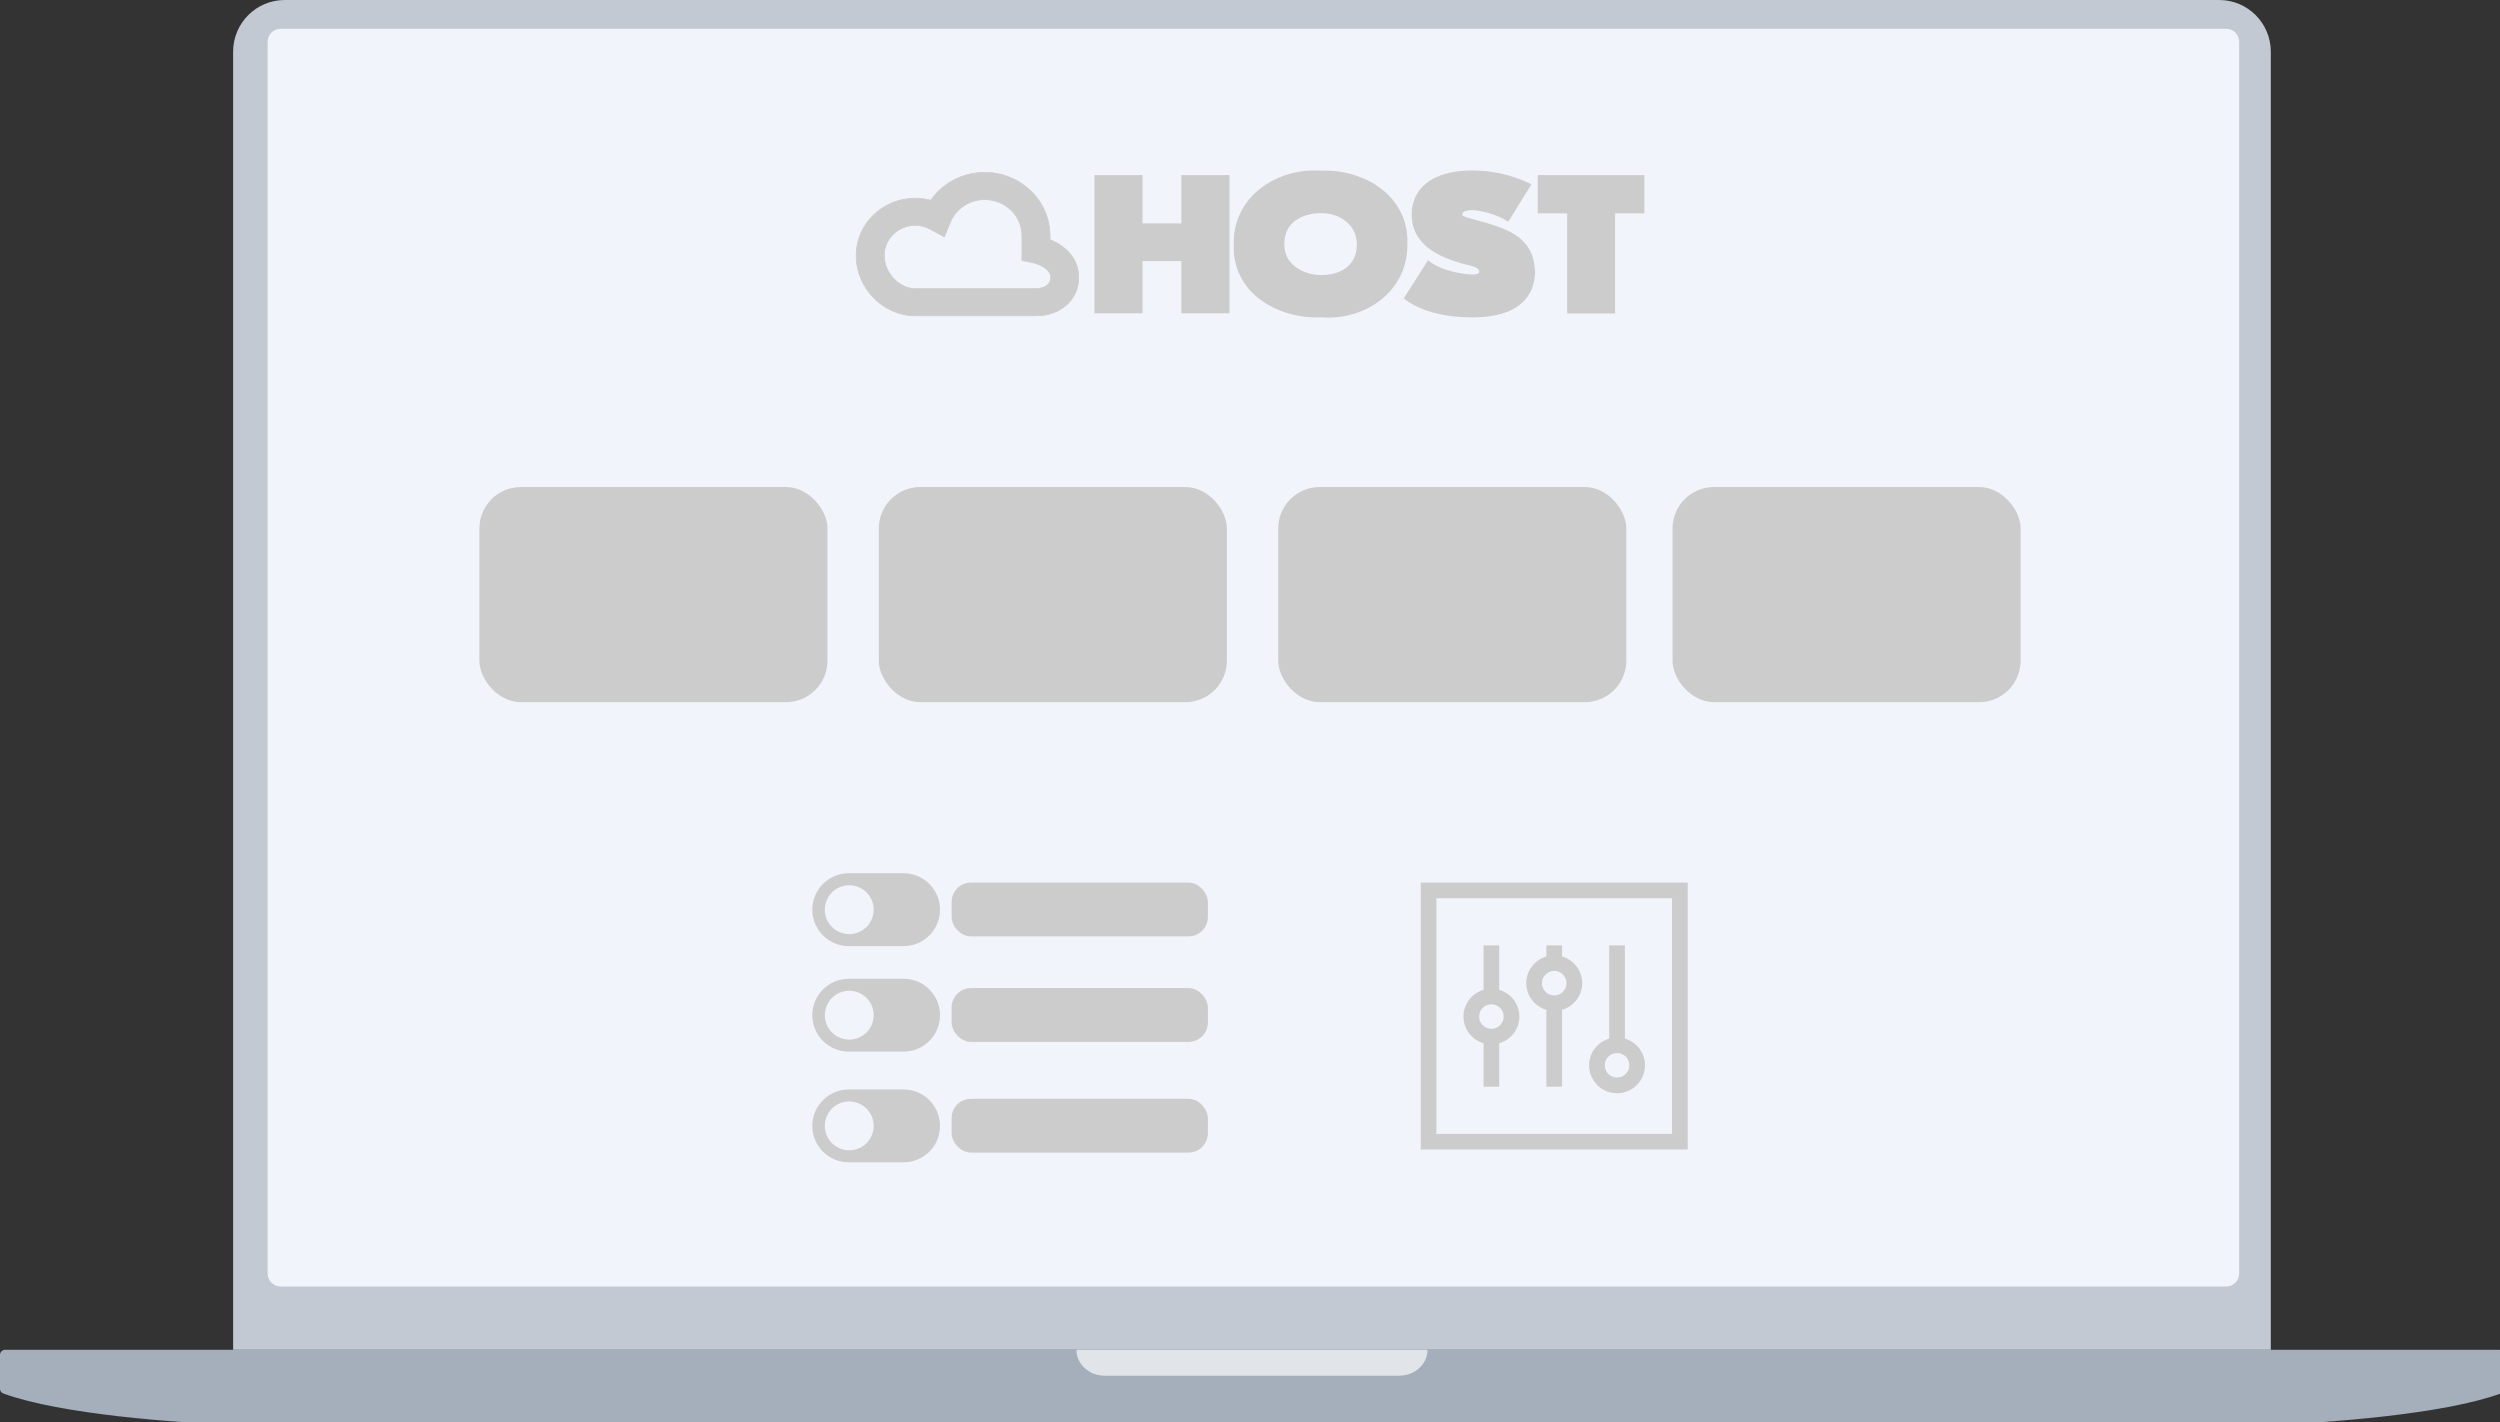 <?xml version="1.0" encoding="UTF-8" standalone="no"?>
<svg
   xmlns:dc="http://purl.org/dc/elements/1.1/"
   xmlns:cc="http://creativecommons.org/ns#"
   xmlns:rdf="http://www.w3.org/1999/02/22-rdf-syntax-ns#"
   xmlns:svg="http://www.w3.org/2000/svg"
   xmlns="http://www.w3.org/2000/svg"
   xmlns:sodipodi="http://sodipodi.sourceforge.net/DTD/sodipodi-0.dtd"
   xmlns:inkscape="http://www.inkscape.org/namespaces/inkscape"
   inkscape:version="1.0 (4035a4fb49, 2020-05-01)"
   sodipodi:docname="control-panel.svg"
   id="svg8"
   version="1.1"
   viewBox="0 0 230.188 130.969"
   height="130.969mm"
   width="230.188mm">
  <rect x="0" y="0" width="230.188" height="130.969" fill="#333333" stroke="none"/>
  <defs
     id="defs2" />
  <sodipodi:namedview
     inkscape:window-maximized="1"
     inkscape:window-y="32"
     inkscape:window-x="-8"
     inkscape:window-height="1017"
     inkscape:window-width="1920"
     fit-margin-bottom="0"
     fit-margin-right="0"
     fit-margin-left="0"
     fit-margin-top="0"
     showgrid="false"
     inkscape:document-rotation="0"
     inkscape:current-layer="layer1"
     inkscape:document-units="mm"
     inkscape:cy="382.37747"
     inkscape:cx="346.86363"
     inkscape:zoom="0.49497475"
     inkscape:pageshadow="2"
     inkscape:pageopacity="0.0"
     borderopacity="1.0"
     bordercolor="#666666"
     pagecolor="#ffffff"
     id="base" />
  <g
     transform="translate(55.374,32.222)"
     id="layer1"
     inkscape:groupmode="layer"
     inkscape:label="Layer 1">
    <g
       transform="matrix(0.265,0,0,0.265,-55.374,-32.222)"
       id="g853"
       style="fill:none">
      <path
         d="M 870,470.733 C 870,469.776 869.197,469 868.206,469 H 1.794 C 0.803,469 0,469.776 0,470.733 v 11.835 c 0,0.705 0.428,1.337 1.11,1.588 C 20.953,491.474 62.238,494.433 80.722,495 H 789.278 c 18.484,-0.567 59.769,-3.526 79.612,-10.844 0.682,-0.251 1.11,-0.883 1.11,-1.588 z"
         fill="#a4afbb"
         id="path833" />
      <path
         d="M 81,17.969 C 81,8.045 89.025,0 98.924,0 H 771.076 C 780.975,0 789,8.045 789,17.969 V 469 H 81 Z"
         fill="#c2c9d2"
         id="path835" />
      <path
         d="M 93,14.496 C 93,12.013 95.012,10 97.495,10 H 773.505 c 2.483,0 4.495,2.013 4.495,4.496 V 442.504 c 0,2.483 -2.012,4.496 -4.495,4.496 H 97.495 C 95.012,447 93,444.987 93,442.504 Z"
         fill="#f1f5fb"
         id="path837" />
      <path
         d="m 374,469 h 122 c 0,4.971 -4.418,9 -9.868,9 H 383.868 c -5.45,0 -9.868,-4.029 -9.868,-9 z"
         fill="#e1e4e8"
         id="path839" />
    </g>
    <g
       transform="matrix(0.127,0,0,0.127,55.297,-121.198)"
       id="g2266-9"
       style="fill:#cccccc">
      <g
         transform="matrix(0.535,0,0,0.519,-250.719,799.288)"
         id="g1781-49-9"
         style="fill:#cccccc;fill-opacity:1">
        <g
           id="g1725-3-9"
           style="fill:#cccccc;fill-opacity:1">
          <g
             id="g5730"
             style="opacity:1;fill:#cccccc">
            <path
               style="color:#000000;font-style:normal;font-variant:normal;font-weight:normal;font-stretch:normal;font-size:medium;line-height:normal;font-family:sans-serif;font-variant-ligatures:normal;font-variant-position:normal;font-variant-caps:normal;font-variant-numeric:normal;font-variant-alternates:normal;font-variant-east-asian:normal;font-feature-settings:normal;font-variation-settings:normal;text-indent:0;text-align:start;text-decoration:none;text-decoration-line:none;text-decoration-style:solid;text-decoration-color:#000000;letter-spacing:normal;word-spacing:normal;text-transform:none;writing-mode:lr-tb;direction:ltr;text-orientation:mixed;dominant-baseline:auto;baseline-shift:baseline;text-anchor:start;white-space:normal;shape-padding:0;shape-margin:0;inline-size:0;clip-rule:nonzero;display:inline;overflow:visible;visibility:visible;isolation:auto;mix-blend-mode:normal;color-interpolation:sRGB;color-interpolation-filters:linearRGB;solid-color:#000000;solid-opacity:1;vector-effect:none;fill:#cccccc;fill-opacity:1;fill-rule:nonzero;stroke:none;stroke-width:1;stroke-linecap:butt;stroke-linejoin:miter;stroke-miterlimit:4;stroke-dasharray:none;stroke-dashoffset:0;stroke-opacity:1;color-rendering:auto;image-rendering:auto;shape-rendering:auto;text-rendering:auto;enable-background:accumulate;stop-color:#000000;stop-opacity:1"
               d="m 80.047,251.029 h 163.64 c 33.603,0 57.991,-22.61 57.991,-53.765 0,-28.327 -20.413,-44.818 -38.955,-52.753 v -5.488 c 0,-48.729 -39.64,-88.374 -88.368,-88.374 -29.947,0 -57.045,14.8 -73.221,38.895 C 94.281,87.668 87.188,86.705 80.047,86.705 35.909,86.704 0,122.618 0,166.756 c 0,45.678 36.659,84.273 80.047,84.273 z m 0,-126.257 c 7.272,0 14.169,1.811 20.511,5.385 l 19.02,10.71 8.028,-20.299 c 7.647,-19.347 25.993,-31.846 46.749,-31.846 27.734,0 50.295,22.561 50.295,50.3 v 34.772 l 15.153,3.155 c 0.239,0.049 23.801,5.619 23.801,20.32 0,14.936 -16.595,15.692 -19.918,15.692 H 80.047 c -21.968,0 -41.973,-22.023 -41.973,-46.205 -10e-4,-23.154 18.829,-41.984 41.973,-41.984 z"
               id="path5732" />
            <path
               style="color:#000000;font-style:normal;font-variant:normal;font-weight:normal;font-stretch:normal;font-size:medium;line-height:normal;font-family:sans-serif;font-variant-ligatures:normal;font-variant-position:normal;font-variant-caps:normal;font-variant-numeric:normal;font-variant-alternates:normal;font-variant-east-asian:normal;font-feature-settings:normal;font-variation-settings:normal;text-indent:0;text-align:start;text-decoration:none;text-decoration-line:none;text-decoration-style:solid;text-decoration-color:#000000;letter-spacing:normal;word-spacing:normal;text-transform:none;writing-mode:lr-tb;direction:ltr;text-orientation:mixed;dominant-baseline:auto;baseline-shift:baseline;text-anchor:start;white-space:normal;shape-padding:0;shape-margin:0;inline-size:0;clip-rule:nonzero;display:inline;overflow:visible;visibility:visible;isolation:auto;mix-blend-mode:normal;color-interpolation:sRGB;color-interpolation-filters:linearRGB;solid-color:#000000;solid-opacity:1;vector-effect:none;fill:#cccccc;fill-opacity:1;fill-rule:nonzero;stroke:none;stroke-width:1;stroke-linecap:butt;stroke-linejoin:miter;stroke-miterlimit:4;stroke-dasharray:none;stroke-dashoffset:0;stroke-opacity:1;color-rendering:auto;image-rendering:auto;shape-rendering:auto;text-rendering:auto;enable-background:accumulate;stop-color:#000000;stop-opacity:1"
               d="m 174.355,50.148 c -29.994,0 -57.141,14.783 -73.43,38.846 C 94.134,87.166 87.117,86.205 80.047,86.205 35.638,86.204 -0.5,122.347 -0.5,166.756 c 0,45.946 36.862,84.773 80.547,84.773 H 243.688 c 33.827,0 58.49,-22.85 58.49,-54.266 0,-28.414 -20.385,-45.035 -38.955,-53.066 v -5.174 c 0,-49 -39.868,-88.875 -88.867,-88.875 z m 0,1 c 48.457,-10e-7 87.867,39.417 87.867,87.875 v 5.818 l 0.303,0.129 c 18.434,7.889 38.652,24.206 38.652,52.293 0,30.894 -24.112,53.266 -57.49,53.266 H 80.047 C 36.955,250.529 0.5,212.166 0.5,166.756 c 0,-43.867 35.68,-79.552 79.547,-79.551 7.096,0 14.145,0.956 20.955,2.82 l 0.348,0.096 0.199,-0.299 c 16.085,-23.959 43.024,-38.674 72.807,-38.674 z m 0,37.074 c -20.957,0 -39.494,12.629 -47.215,32.162 l -7.816,19.766 -18.521,-10.43 c -6.414,-3.615 -13.401,-5.449 -20.756,-5.449 -23.415,0 -42.474,19.059 -42.473,42.484 0,24.458 20.17,46.705 42.473,46.705 H 243.686 c 1.699,0 6.732,-0.182 11.41,-2.289 4.678,-2.107 9.008,-6.249 9.008,-13.902 0,-3.809 -1.535,-7.038 -3.805,-9.695 -2.27,-2.657 -5.27,-4.761 -8.266,-6.398 -2.995,-1.637 -5.988,-2.807 -8.25,-3.572 -1.131,-0.383 -2.079,-0.664 -2.754,-0.852 -0.337,-0.094 -0.607,-0.165 -0.797,-0.213 -0.189,-0.048 -0.253,-0.065 -0.328,-0.08 l -14.754,-3.072 v -34.365 c 0,-28.01 -22.79,-50.799 -50.795,-50.799 z m 0,1 c 27.463,0 49.795,22.331 49.795,49.799 v 35.18 l 15.551,3.238 h 0.002 c -0.046,-0.009 0.101,0.022 0.283,0.068 0.182,0.046 0.444,0.115 0.773,0.207 0.659,0.184 1.592,0.46 2.703,0.836 2.223,0.752 5.165,1.903 8.09,3.502 2.925,1.599 5.831,3.648 7.986,6.172 2.156,2.524 3.564,5.503 3.564,9.045 0,7.283 -3.968,10.985 -8.418,12.99 -4.45,2.005 -9.376,2.201 -11,2.201 H 80.047 c -21.634,0 -41.473,-21.799 -41.473,-45.705 -9.89e-4,-22.883 18.6,-41.484 41.473,-41.484 7.189,0 13.996,1.787 20.266,5.32 l 19.52,10.992 8.238,-20.832 c 7.574,-19.161 25.73,-31.529 46.285,-31.529 z"
               id="path5734" />
          </g>
        </g>
        <g
           id="g1727-9-4"
           style="fill:#cccccc;fill-opacity:1" />
        <g
           id="g1729-1-2"
           style="fill:#cccccc;fill-opacity:1" />
        <g
           id="g1731-9-4"
           style="fill:#cccccc;fill-opacity:1" />
        <g
           id="g1733-4-8"
           style="fill:#cccccc;fill-opacity:1" />
        <g
           id="g1735-0-2"
           style="fill:#cccccc;fill-opacity:1" />
        <g
           id="g1737-9-6"
           style="fill:#cccccc;fill-opacity:1" />
        <g
           id="g1739-3-7"
           style="fill:#cccccc;fill-opacity:1" />
        <g
           id="g1741-9-59"
           style="fill:#cccccc;fill-opacity:1" />
        <g
           id="g1743-1-23"
           style="fill:#cccccc;fill-opacity:1" />
        <g
           id="g1745-7-5"
           style="fill:#cccccc;fill-opacity:1" />
        <g
           id="g1747-4-9"
           style="fill:#cccccc;fill-opacity:1" />
        <g
           id="g1749-1-4"
           style="fill:#cccccc;fill-opacity:1" />
        <g
           id="g1751-5-4"
           style="fill:#cccccc;fill-opacity:1" />
        <g
           id="g1753-8-2"
           style="fill:#cccccc;fill-opacity:1" />
        <g
           id="g1755-9-2"
           style="fill:#cccccc;fill-opacity:1" />
      </g>
      <g
         aria-label="HOST"
         id="text1509-2-4-8-2-0-9-5-4-6"
         style="font-style:normal;font-variant:normal;font-weight:normal;font-stretch:normal;font-size:135.199px;line-height:1.25;font-family:'Scream Real';-inkscape-font-specification:'Scream Real, Normal';font-variant-ligatures:normal;font-variant-caps:normal;font-variant-numeric:normal;font-variant-east-asian:normal;fill:#cccccc;stroke-width:2.858">
        <g
           id="g5736"
           style="opacity:1;fill:#cccccc">
          <path
             style="color:#000000;font-style:normal;font-variant:normal;font-weight:normal;font-stretch:normal;font-size:135.199px;line-height:1.25;font-family:'Scream Real';-inkscape-font-specification:'Scream Real, Normal';font-variant-ligatures:normal;font-variant-position:normal;font-variant-caps:normal;font-variant-numeric:normal;font-variant-alternates:normal;font-variant-east-asian:normal;font-feature-settings:normal;font-variation-settings:normal;text-indent:0;text-align:start;text-decoration:none;text-decoration-line:none;text-decoration-style:solid;text-decoration-color:#000000;letter-spacing:normal;word-spacing:normal;text-transform:none;writing-mode:lr-tb;direction:ltr;text-orientation:mixed;dominant-baseline:auto;baseline-shift:baseline;text-anchor:start;white-space:normal;shape-padding:0;shape-margin:0;inline-size:0;clip-rule:nonzero;display:inline;overflow:visible;visibility:visible;isolation:auto;mix-blend-mode:normal;color-interpolation:sRGB;color-interpolation-filters:linearRGB;solid-color:#000000;solid-opacity:1;vector-effect:none;fill:#cccccc;fill-opacity:1;fill-rule:nonzero;stroke:none;stroke-width:2.858;stroke-linecap:butt;stroke-linejoin:miter;stroke-miterlimit:4;stroke-dasharray:none;stroke-dashoffset:0;stroke-opacity:1;color-rendering:auto;image-rendering:auto;shape-rendering:auto;text-rendering:auto;enable-background:accumulate;stop-color:#000000;stop-opacity:1"
             d="m 18.517,926.316 v -97.343 h -32.042 v 35.017 h -30.961 v -35.017 h -32.042 v 97.343 h 32.042 v -37.856 h 30.961 v 37.856 z"
             id="path5738" />
          <path
             style="color:#000000;font-style:normal;font-variant:normal;font-weight:normal;font-stretch:normal;font-size:135.199px;line-height:1.25;font-family:'Scream Real';-inkscape-font-specification:'Scream Real, Normal';font-variant-ligatures:normal;font-variant-position:normal;font-variant-caps:normal;font-variant-numeric:normal;font-variant-alternates:normal;font-variant-east-asian:normal;font-feature-settings:normal;font-variation-settings:normal;text-indent:0;text-align:start;text-decoration:none;text-decoration-line:none;text-decoration-style:solid;text-decoration-color:#000000;letter-spacing:normal;word-spacing:normal;text-transform:none;writing-mode:lr-tb;direction:ltr;text-orientation:mixed;dominant-baseline:auto;baseline-shift:baseline;text-anchor:start;white-space:normal;shape-padding:0;shape-margin:0;inline-size:0;clip-rule:nonzero;display:inline;overflow:visible;visibility:visible;isolation:auto;mix-blend-mode:normal;color-interpolation:sRGB;color-interpolation-filters:linearRGB;solid-color:#000000;solid-opacity:1;vector-effect:none;fill:#cccccc;fill-opacity:1;fill-rule:nonzero;stroke:none;stroke-width:2.858;stroke-linecap:butt;stroke-linejoin:miter;stroke-miterlimit:4;stroke-dasharray:none;stroke-dashoffset:0;stroke-opacity:1;color-rendering:auto;image-rendering:auto;shape-rendering:auto;text-rendering:auto;enable-background:accumulate;stop-color:#000000;stop-opacity:1"
             d="m -77.957,827.543 v 100.201 h 34.9 v -37.855 h 28.102 v 37.855 h 34.9 v -1.428 -98.773 h -34.9 v 35.018 h -28.102 v -35.018 z m 2.857,2.859 h 29.184 v 35.016 h 33.82 v -35.016 h 29.184 v 94.484 h -29.184 v -37.855 h -33.82 v 37.855 h -29.184 z"
             id="path5740" />
        </g>
        <g
           id="g5742"
           style="opacity:1;fill:#cccccc">
          <path
             style="color:#000000;font-style:normal;font-variant:normal;font-weight:normal;font-stretch:normal;font-size:135.199px;line-height:1.25;font-family:'Scream Real';-inkscape-font-specification:'Scream Real, Normal';font-variant-ligatures:normal;font-variant-position:normal;font-variant-caps:normal;font-variant-numeric:normal;font-variant-alternates:normal;font-variant-east-asian:normal;font-feature-settings:normal;font-variation-settings:normal;text-indent:0;text-align:start;text-decoration:none;text-decoration-line:none;text-decoration-style:solid;text-decoration-color:#000000;letter-spacing:normal;word-spacing:normal;text-transform:none;writing-mode:lr-tb;direction:ltr;text-orientation:mixed;dominant-baseline:auto;baseline-shift:baseline;text-anchor:start;white-space:normal;shape-padding:0;shape-margin:0;inline-size:0;clip-rule:nonzero;display:inline;overflow:visible;visibility:visible;isolation:auto;mix-blend-mode:normal;color-interpolation:sRGB;color-interpolation-filters:linearRGB;solid-color:#000000;solid-opacity:1;vector-effect:none;fill:#cccccc;fill-opacity:1;fill-rule:nonzero;stroke:none;stroke-width:2.858;stroke-linecap:butt;stroke-linejoin:miter;stroke-miterlimit:4;stroke-dasharray:none;stroke-dashoffset:0;stroke-opacity:1;color-rendering:auto;image-rendering:auto;shape-rendering:auto;text-rendering:auto;enable-background:accumulate;stop-color:#000000;stop-opacity:1"
             d="m 147.503,877.779 c 1.487,-33.665 -29.744,-53.133 -60.975,-52.052 -31.501,-2.298 -62.732,18.252 -62.056,51.781 -1.622,34.205 30.69,52.998 62.056,51.781 31.637,2.298 61.38,-18.657 60.975,-51.511 z m -33.8,-0.135 c 0,16.9 -13.114,23.795 -27.175,23.795 -13.925,0 -28.257,-8.112 -28.257,-23.795 0,-17.305 14.331,-23.93 28.257,-23.93 14.466,0 27.175,9.329 27.175,23.93 z"
             id="path5744" />
          <path
             style="color:#000000;font-style:normal;font-variant:normal;font-weight:normal;font-stretch:normal;font-size:135.199px;line-height:1.25;font-family:'Scream Real';-inkscape-font-specification:'Scream Real, Normal';font-variant-ligatures:normal;font-variant-position:normal;font-variant-caps:normal;font-variant-numeric:normal;font-variant-alternates:normal;font-variant-east-asian:normal;font-feature-settings:normal;font-variation-settings:normal;text-indent:0;text-align:start;text-decoration:none;text-decoration-line:none;text-decoration-style:solid;text-decoration-color:#000000;letter-spacing:normal;word-spacing:normal;text-transform:none;writing-mode:lr-tb;direction:ltr;text-orientation:mixed;dominant-baseline:auto;baseline-shift:baseline;text-anchor:start;white-space:normal;shape-padding:0;shape-margin:0;inline-size:0;clip-rule:nonzero;display:inline;overflow:visible;visibility:visible;isolation:auto;mix-blend-mode:normal;color-interpolation:sRGB;color-interpolation-filters:linearRGB;solid-color:#000000;solid-opacity:1;vector-effect:none;fill:#cccccc;fill-opacity:1;fill-rule:nonzero;stroke:none;stroke-width:2.858;stroke-linecap:butt;stroke-linejoin:miter;stroke-miterlimit:4;stroke-dasharray:none;stroke-dashoffset:0;stroke-opacity:1;color-rendering:auto;image-rendering:auto;shape-rendering:auto;text-rendering:auto;enable-background:accumulate;stop-color:#000000;stop-opacity:1"
             d="m 80.609,824.133 c -14.01,0.23 -27.581,4.801 -38.053,12.92 -11.952,9.267 -19.838,23.237 -19.512,40.422 -0.821,17.547 7.129,31.305 19.229,40.354 12.108,9.055 28.324,13.511 44.311,12.891 16.107,1.131 31.734,-3.614 43.34,-12.885 11.632,-9.291 19.197,-23.182 19.006,-40.02 0.754,-17.272 -6.944,-31.048 -18.77,-40.221 -11.832,-9.178 -27.753,-13.847 -43.682,-13.295 -1.96,-0.138 -3.919,-0.198 -5.869,-0.166 z m 0.047,2.859 c 1.917,-0.032 3.842,0.02 5.768,0.16 l 0.076,0.006 0.078,-0.002 c 15.303,-0.53 30.611,3.995 41.83,12.697 11.219,8.702 18.39,21.484 17.666,37.863 l -0.002,0.039 0.002,0.041 c 0.197,15.992 -6.9,28.987 -17.936,37.803 -11.036,8.815 -26.035,13.39 -41.508,12.266 l -0.078,-0.006 -0.08,0.002 c -15.379,0.597 -31.004,-3.734 -42.488,-12.322 -11.485,-8.589 -18.875,-21.321 -18.086,-37.963 l 0.004,-0.049 -0.002,-0.047 c -0.329,-16.315 7.054,-29.364 18.408,-38.168 9.935,-7.703 22.932,-12.096 36.348,-12.32 z m 5.871,25.293 c -7.189,0 -14.533,1.688 -20.184,5.742 -5.651,4.054 -9.502,10.57 -9.502,19.617 0,8.277 3.856,14.709 9.479,18.922 5.623,4.213 12.967,6.303 20.207,6.303 7.264,0 14.362,-1.767 19.727,-5.854 5.365,-4.087 8.879,-10.551 8.879,-19.371 0,-7.715 -3.404,-14.141 -8.678,-18.539 -5.274,-4.398 -12.387,-6.82 -19.928,-6.82 z m 0,2.857 c 6.926,0 13.401,2.241 18.098,6.158 4.697,3.917 7.648,9.458 7.648,16.344 0,8.08 -3.044,13.512 -7.752,17.098 -4.707,3.586 -11.197,5.268 -17.994,5.268 -6.685,0 -13.468,-1.966 -18.492,-5.73 -5.024,-3.764 -8.334,-9.229 -8.334,-16.635 0,-8.258 3.315,-13.709 8.311,-17.293 4.996,-3.584 11.78,-5.209 18.516,-5.209 z"
             id="path5746" />
        </g>
        <g
           id="g5748"
           style="opacity:1;fill:#cccccc">
          <path
             style="color:#000000;font-style:normal;font-variant:normal;font-weight:normal;font-stretch:normal;font-size:135.199px;line-height:1.25;font-family:'Scream Real';-inkscape-font-specification:'Scream Real, Normal';font-variant-ligatures:normal;font-variant-position:normal;font-variant-caps:normal;font-variant-numeric:normal;font-variant-alternates:normal;font-variant-east-asian:normal;font-feature-settings:normal;font-variation-settings:normal;text-indent:0;text-align:start;text-decoration:none;text-decoration-line:none;text-decoration-style:solid;text-decoration-color:#000000;letter-spacing:normal;word-spacing:normal;text-transform:none;writing-mode:lr-tb;direction:ltr;text-orientation:mixed;dominant-baseline:auto;baseline-shift:baseline;text-anchor:start;white-space:normal;shape-padding:0;shape-margin:0;inline-size:0;clip-rule:nonzero;display:inline;overflow:visible;visibility:visible;isolation:auto;mix-blend-mode:normal;color-interpolation:sRGB;color-interpolation-filters:linearRGB;solid-color:#000000;solid-opacity:1;vector-effect:none;fill:#cccccc;fill-opacity:1;fill-rule:nonzero;stroke:none;stroke-width:2.858;stroke-linecap:butt;stroke-linejoin:miter;stroke-miterlimit:4;stroke-dasharray:none;stroke-dashoffset:0;stroke-opacity:1;color-rendering:auto;image-rendering:auto;shape-rendering:auto;text-rendering:auto;enable-background:accumulate;stop-color:#000000;stop-opacity:1"
             d="m 239.996,896.977 c -0.811,-24.877 -21.632,-30.014 -43.94,-36.098 -8.382,-2.298 -8.653,-2.569 -8.653,-4.867 0,-2.974 2.974,-4.462 8.518,-4.462 5.814,0 17.576,2.704 25.688,7.842 l 15.277,-24.606 c -13.249,-6.219 -27.175,-9.194 -40.83,-9.194 -30.149,0 -42.588,13.925 -42.588,30.42 0,22.308 20.55,30.825 42.588,36.098 2.839,0.676 6.219,2.434 6.354,4.867 0.135,3.65 -3.38,4.056 -6.354,4.056 -5.408,0 -22.578,-2.298 -31.772,-9.734 l -16.089,25.282 c 11.222,8.518 28.662,12.709 47.86,12.709 32.718,0 43.94,-14.466 44.075,-32.177 z"
             id="path5750" />
          <path
             style="color:#000000;font-style:normal;font-variant:normal;font-weight:normal;font-stretch:normal;font-size:135.199px;line-height:1.25;font-family:'Scream Real';-inkscape-font-specification:'Scream Real, Normal';font-variant-ligatures:normal;font-variant-position:normal;font-variant-caps:normal;font-variant-numeric:normal;font-variant-alternates:normal;font-variant-east-asian:normal;font-feature-settings:normal;font-variation-settings:normal;text-indent:0;text-align:start;text-decoration:none;text-decoration-line:none;text-decoration-style:solid;text-decoration-color:#000000;letter-spacing:normal;word-spacing:normal;text-transform:none;writing-mode:lr-tb;direction:ltr;text-orientation:mixed;dominant-baseline:auto;baseline-shift:baseline;text-anchor:start;white-space:normal;shape-padding:0;shape-margin:0;inline-size:0;clip-rule:nonzero;display:inline;overflow:visible;visibility:visible;isolation:auto;mix-blend-mode:normal;color-interpolation:sRGB;color-interpolation-filters:linearRGB;solid-color:#000000;solid-opacity:1;vector-effect:none;fill:#cccccc;fill-opacity:1;fill-rule:nonzero;stroke:none;stroke-width:2.858;stroke-linecap:butt;stroke-linejoin:miter;stroke-miterlimit:4;stroke-dasharray:none;stroke-dashoffset:0;stroke-opacity:1;color-rendering:auto;image-rendering:auto;shape-rendering:auto;text-rendering:auto;enable-background:accumulate;stop-color:#000000;stop-opacity:1"
             d="m 196.057,824.164 c -15.295,0 -26.286,3.528 -33.498,9.34 -7.212,5.812 -10.52,13.901 -10.52,22.508 0,11.593 5.474,19.839 13.635,25.605 8.16,5.766 18.959,9.229 30.049,11.883 h 0.002 c 1.272,0.303 2.701,0.874 3.719,1.566 1.013,0.689 1.501,1.405 1.537,1.98 0.046,1.346 -0.31,1.637 -1.17,2.025 -0.864,0.391 -2.332,0.531 -3.754,0.531 -2.502,0 -8.123,-0.562 -14.125,-2.037 -6.002,-1.476 -12.434,-3.889 -16.748,-7.379 l -1.246,-1.006 -17.654,27.742 1.049,0.797 c 11.61,8.812 29.318,12.998 48.725,12.998 16.57,0 27.918,-3.659 35.178,-9.783 7.26,-6.124 10.256,-14.658 10.326,-23.812 l 0.004,-0.598 -0.193,-0.193 c -0.583,-12.472 -6.271,-20.406 -14.516,-25.656 -8.382,-5.337 -19.28,-8.137 -30.424,-11.176 l 0.002,0.002 c -4.181,-1.146 -6.355,-1.846 -7.135,-2.295 -0.39,-0.225 -0.374,-0.267 -0.398,-0.326 -0.024,-0.059 -0.068,-0.323 -0.068,-0.869 0,-1.011 0.311,-1.508 1.408,-2.076 1.097,-0.568 3.038,-0.955 5.682,-0.955 5.37,0 17.146,2.694 24.922,7.619 l 1.219,0.771 16.885,-27.195 -1.453,-0.684 c -13.44,-6.308 -27.575,-9.328 -41.438,-9.328 z m 0,2.857 c 12.938,0 26.11,2.787 38.721,8.451 l -13.689,22.049 c -8.328,-4.861 -19.204,-7.4 -25.166,-7.4 -2.899,0 -5.22,0.356 -6.996,1.275 -1.776,0.919 -2.951,2.652 -2.951,4.615 0,0.603 -0.011,1.235 0.277,1.945 0.289,0.71 0.896,1.309 1.621,1.727 1.451,0.835 3.604,1.422 7.805,2.574 h 0.002 c 11.164,3.045 21.832,5.856 29.641,10.828 7.808,4.972 12.853,11.894 13.246,23.938 l 0.019,0.564 0.066,0.066 c -0.178,8.322 -2.843,15.682 -9.262,21.096 -6.564,5.537 -17.186,9.111 -33.334,9.111 -18.394,0 -35.03,-3.972 -45.904,-11.691 l 14.551,-22.867 c 4.744,3.395 10.828,5.634 16.545,7.039 6.234,1.533 11.902,2.121 14.809,2.121 1.552,0 3.329,-0.062 4.932,-0.787 1.603,-0.725 2.934,-2.467 2.85,-4.752 v -0.012 -0.014 c -0.103,-1.856 -1.371,-3.232 -2.787,-4.195 -1.415,-0.963 -3.096,-1.609 -4.662,-1.982 h -0.002 c -10.946,-2.619 -21.441,-6.05 -29.064,-11.438 -7.624,-5.388 -12.424,-12.556 -12.424,-23.271 0,-7.888 2.91,-15.007 9.455,-20.281 6.545,-5.274 16.848,-8.709 31.703,-8.709 z"
             id="path5752" />
        </g>
        <g
           id="g5754"
           style="opacity:1;fill:#cccccc">
          <path
             style="color:#000000;font-style:normal;font-variant:normal;font-weight:normal;font-stretch:normal;font-size:135.199px;line-height:1.25;font-family:'Scream Real';-inkscape-font-specification:'Scream Real, Normal';font-variant-ligatures:normal;font-variant-position:normal;font-variant-caps:normal;font-variant-numeric:normal;font-variant-alternates:normal;font-variant-east-asian:normal;font-feature-settings:normal;font-variation-settings:normal;text-indent:0;text-align:start;text-decoration:none;text-decoration-line:none;text-decoration-style:solid;text-decoration-color:#000000;letter-spacing:normal;word-spacing:normal;text-transform:none;writing-mode:lr-tb;direction:ltr;text-orientation:mixed;dominant-baseline:auto;baseline-shift:baseline;text-anchor:start;white-space:normal;shape-padding:0;shape-margin:0;inline-size:0;clip-rule:nonzero;display:inline;overflow:visible;visibility:visible;isolation:auto;mix-blend-mode:normal;color-interpolation:sRGB;color-interpolation-filters:linearRGB;solid-color:#000000;solid-opacity:1;vector-effect:none;fill:#cccccc;fill-opacity:1;fill-rule:nonzero;stroke:none;stroke-width:2.858;stroke-linecap:butt;stroke-linejoin:miter;stroke-miterlimit:4;stroke-dasharray:none;stroke-dashoffset:0;stroke-opacity:1;color-rendering:auto;image-rendering:auto;shape-rendering:auto;text-rendering:auto;enable-background:accumulate;stop-color:#000000;stop-opacity:1"
             d="m 319.328,853.849 v -24.877 h -74.495 v 24.877 h 21.361 v 72.602 h 31.907 v -72.602 z"
             id="path5756" />
          <path
             style="color:#000000;font-style:normal;font-variant:normal;font-weight:normal;font-stretch:normal;font-size:135.199px;line-height:1.25;font-family:'Scream Real';-inkscape-font-specification:'Scream Real, Normal';font-variant-ligatures:normal;font-variant-position:normal;font-variant-caps:normal;font-variant-numeric:normal;font-variant-alternates:normal;font-variant-east-asian:normal;font-feature-settings:normal;font-variation-settings:normal;text-indent:0;text-align:start;text-decoration:none;text-decoration-line:none;text-decoration-style:solid;text-decoration-color:#000000;letter-spacing:normal;word-spacing:normal;text-transform:none;writing-mode:lr-tb;direction:ltr;text-orientation:mixed;dominant-baseline:auto;baseline-shift:baseline;text-anchor:start;white-space:normal;shape-padding:0;shape-margin:0;inline-size:0;clip-rule:nonzero;display:inline;overflow:visible;visibility:visible;isolation:auto;mix-blend-mode:normal;color-interpolation:sRGB;color-interpolation-filters:linearRGB;solid-color:#000000;solid-opacity:1;vector-effect:none;fill:#cccccc;fill-opacity:1;fill-rule:nonzero;stroke:none;stroke-width:2.858;stroke-linecap:butt;stroke-linejoin:miter;stroke-miterlimit:4;stroke-dasharray:none;stroke-dashoffset:0;stroke-opacity:1;color-rendering:auto;image-rendering:auto;shape-rendering:auto;text-rendering:auto;enable-background:accumulate;stop-color:#000000;stop-opacity:1"
             d="m 243.404,827.543 v 27.734 h 21.361 v 72.604 h 34.766 v -72.604 h 21.227 v -1.428 -26.307 z m 2.857,2.859 h 71.637 v 22.018 h -21.227 v 72.602 h -29.049 v -72.602 h -21.361 z"
             id="path5758" />
        </g>
      </g>
    </g>
    <rect
       ry="3.819"
       rx="3.819"
       y="12.621"
       x="-11.235"
       height="19.809"
       width="32.052"
       id="rect1004"
       style="fill:#cccccc;stroke-width:0.236" />
    <rect
       inkscape:transform-center-x="35.322282"
       style="fill:#cccccc;stroke-width:0.236"
       id="rect1004-1"
       width="32.052"
       height="19.809"
       x="25.542"
       y="12.621"
       rx="3.819"
       ry="3.819" />
    <rect
       ry="3.819"
       rx="3.819"
       y="12.621"
       x="62.319"
       height="19.809"
       width="32.052"
       id="rect1004-1-7"
       style="fill:#cccccc;stroke-width:0.236"
       inkscape:transform-center-x="35.322283" />
    <g
       transform="translate(-6.35)"
       id="g2330">
      <g
         id="g1002"
         transform="matrix(1.446,0,0,1.446,81.791,49.04)"
         style="fill:#cccccc">
        <g
           id="g988"
           style="fill:#cccccc" />
        <path
           id="path990"
           fill="#000000"
           d="M 0,0 V 17 H 17 V 0 Z M 16,16 H 1 V 1 H 16 Z M 4,10.232 V 13 H 5 V 10.232 C 5.738,10.014 6.281,9.338 6.281,8.531 6.281,7.724 5.738,7.048 5,6.83 V 4 H 4 V 6.83 C 3.262,7.048 2.719,7.724 2.719,8.531 2.719,9.338 3.262,10.015 4,10.232 Z M 4.5,7.75 c 0.431,0 0.781,0.351 0.781,0.781 0,0.43 -0.35,0.781 -0.781,0.781 C 4.069,9.312 3.719,8.962 3.719,8.531 3.719,8.1 4.069,7.75 4.5,7.75 Z M 8,8.107 V 13 H 9 V 8.107 C 9.738,7.889 10.281,7.213 10.281,6.406 10.281,5.599 9.738,4.923 9,4.705 V 4 H 8 V 4.705 C 7.262,4.923 6.719,5.599 6.719,6.406 6.719,7.213 7.262,7.89 8,8.107 Z M 8.5,5.625 c 0.431,0 0.781,0.351 0.781,0.781 0,0.43 -0.35,0.782 -0.781,0.782 -0.431,0 -0.781,-0.351 -0.781,-0.782 0,-0.431 0.35,-0.781 0.781,-0.781 z m 4,7.792 c 0.982,0 1.781,-0.799 1.781,-1.781 0,-0.808 -0.543,-1.483 -1.281,-1.701 V 4 h -1 v 5.935 c -0.738,0.218 -1.281,0.894 -1.281,1.701 0,0.982 0.799,1.781 1.781,1.781 z m 0,-2.563 c 0.431,0 0.781,0.351 0.781,0.781 0,0.43 -0.351,0.781 -0.781,0.781 -0.43,0 -0.781,-0.351 -0.781,-0.781 0,-0.43 0.35,-0.781 0.781,-0.781 z"
           style="fill:#cccccc" />
      </g>
      <g
         id="g1094"
         transform="matrix(0.024,0,0,0.024,25.769,45.656)"
         style="fill:#cccccc;fill-opacity:1">
        <g
           id="g1038"
           style="fill:#cccccc;fill-opacity:1">
	<path
   id="path1036"
   d="M 350.2,384.8 C 427.4,384.8 490,322.2 490,245 490,167.8 427.4,105.2 350.2,105.2 H 139.8 C 62.6,105.2 0,167.8 0,245 0,322.2 62.6,384.8 139.8,384.8 Z M 48,245 c 0,-51.7 41.9,-93.7 93.7,-93.7 51.7,0 93.7,41.9 93.7,93.7 0,51.8 -41.9,93.7 -93.7,93.7 C 90,338.7 48,296.7 48,245 Z"
   style="fill:#cccccc;fill-opacity:1" />

</g>
        <g
           id="g1040"
           style="fill:#cccccc;fill-opacity:1">
</g>
        <g
           id="g1042"
           style="fill:#cccccc;fill-opacity:1">
</g>
        <g
           id="g1044"
           style="fill:#cccccc;fill-opacity:1">
</g>
        <g
           id="g1046"
           style="fill:#cccccc;fill-opacity:1">
</g>
        <g
           id="g1048"
           style="fill:#cccccc;fill-opacity:1">
</g>
        <g
           id="g1050"
           style="fill:#cccccc;fill-opacity:1">
</g>
        <g
           id="g1052"
           style="fill:#cccccc;fill-opacity:1">
</g>
        <g
           id="g1054"
           style="fill:#cccccc;fill-opacity:1">
</g>
        <g
           id="g1056"
           style="fill:#cccccc;fill-opacity:1">
</g>
        <g
           id="g1058"
           style="fill:#cccccc;fill-opacity:1">
</g>
        <g
           id="g1060"
           style="fill:#cccccc;fill-opacity:1">
</g>
        <g
           id="g1062"
           style="fill:#cccccc;fill-opacity:1">
</g>
        <g
           id="g1064"
           style="fill:#cccccc;fill-opacity:1">
</g>
        <g
           id="g1066"
           style="fill:#cccccc;fill-opacity:1">
</g>
        <g
           id="g1068"
           style="fill:#cccccc;fill-opacity:1">
</g>
      </g>
      <rect
         style="fill:#cccccc;fill-opacity:1;stroke-width:0.196"
         id="rect1104"
         width="23.598"
         height="4.958"
         x="38.595"
         y="49.039"
         ry="1.785" />
      <g
         style="fill:#cccccc;fill-opacity:1"
         transform="matrix(0.024,0,0,0.024,25.384,55.372)"
         id="g1094-7">
        <g
           style="fill:#cccccc;fill-opacity:1"
           id="g1038-9">
          <path
             style="fill:#cccccc;fill-opacity:1"
             d="m 366.274,384.8 c 77.2,0 139.8,-62.6 139.8,-139.8 0,-77.2 -62.6,-139.8 -139.8,-139.8 h -210.4 c -77.2,0 -139.8,62.6 -139.8,139.8 0,77.2 62.6,139.8 139.8,139.8 z M 64.074,245 c 0,-51.7 41.9,-93.7 93.7,-93.7 51.7,0 93.7,41.9 93.7,93.7 0,51.8 -41.9,93.7 -93.7,93.7 -51.7,0 -93.7,-42 -93.7,-93.7 z"
             id="path1036-1" />
        </g>
        <g
           style="fill:#cccccc;fill-opacity:1"
           id="g1040-7" />
        <g
           style="fill:#cccccc;fill-opacity:1"
           id="g1042-5" />
        <g
           style="fill:#cccccc;fill-opacity:1"
           id="g1044-5" />
        <g
           style="fill:#cccccc;fill-opacity:1"
           id="g1046-2" />
        <g
           style="fill:#cccccc;fill-opacity:1"
           id="g1048-7" />
        <g
           style="fill:#cccccc;fill-opacity:1"
           id="g1050-6" />
        <g
           style="fill:#cccccc;fill-opacity:1"
           id="g1052-9" />
        <g
           style="fill:#cccccc;fill-opacity:1"
           id="g1054-4" />
        <g
           style="fill:#cccccc;fill-opacity:1"
           id="g1056-0" />
        <g
           style="fill:#cccccc;fill-opacity:1"
           id="g1058-0" />
        <g
           style="fill:#cccccc;fill-opacity:1"
           id="g1060-5" />
        <g
           style="fill:#cccccc;fill-opacity:1"
           id="g1062-3" />
        <g
           style="fill:#cccccc;fill-opacity:1"
           id="g1064-2" />
        <g
           style="fill:#cccccc;fill-opacity:1"
           id="g1066-9" />
        <g
           style="fill:#cccccc;fill-opacity:1"
           id="g1068-8" />
      </g>
      <rect
         ry="1.785"
         y="58.755"
         x="38.595"
         height="4.958"
         width="23.598"
         id="rect1104-0"
         style="fill:#cccccc;fill-opacity:1;stroke-width:0.196" />
      <g
         id="g1094-7-3"
         transform="matrix(0.024,0,0,0.024,25.769,65.564)"
         style="fill:#cccccc;fill-opacity:1">
        <g
           id="g1038-9-7"
           style="fill:#cccccc;fill-opacity:1">
          <path
             id="path1036-1-8"
             d="M 350.2,384.8 C 427.4,384.8 490,322.2 490,245 490,167.8 427.4,105.2 350.2,105.2 H 139.8 C 62.6,105.2 0,167.8 0,245 0,322.2 62.6,384.8 139.8,384.8 Z M 48,245 c 0,-51.7 41.9,-93.7 93.7,-93.7 51.7,0 93.7,41.9 93.7,93.7 0,51.8 -41.9,93.7 -93.7,93.7 C 90,338.7 48,296.7 48,245 Z"
             style="fill:#cccccc;fill-opacity:1" />
        </g>
        <g
           id="g1040-7-1"
           style="fill:#cccccc;fill-opacity:1" />
        <g
           id="g1042-5-7"
           style="fill:#cccccc;fill-opacity:1" />
        <g
           id="g1044-5-9"
           style="fill:#cccccc;fill-opacity:1" />
        <g
           id="g1046-2-7"
           style="fill:#cccccc;fill-opacity:1" />
        <g
           id="g1048-7-5"
           style="fill:#cccccc;fill-opacity:1" />
        <g
           id="g1050-6-1"
           style="fill:#cccccc;fill-opacity:1" />
        <g
           id="g1052-9-6"
           style="fill:#cccccc;fill-opacity:1" />
        <g
           id="g1054-4-1"
           style="fill:#cccccc;fill-opacity:1" />
        <g
           id="g1056-0-9"
           style="fill:#cccccc;fill-opacity:1" />
        <g
           id="g1058-0-9"
           style="fill:#cccccc;fill-opacity:1" />
        <g
           id="g1060-5-8"
           style="fill:#cccccc;fill-opacity:1" />
        <g
           id="g1062-3-3"
           style="fill:#cccccc;fill-opacity:1" />
        <g
           id="g1064-2-4"
           style="fill:#cccccc;fill-opacity:1" />
        <g
           id="g1066-9-7"
           style="fill:#cccccc;fill-opacity:1" />
        <g
           id="g1068-8-0"
           style="fill:#cccccc;fill-opacity:1" />
      </g>
      <rect
         style="fill:#cccccc;fill-opacity:1;stroke-width:0.196"
         id="rect1104-0-5"
         width="23.598"
         height="4.958"
         x="38.595"
         y="68.947"
         ry="1.785" />
    </g>
    <rect
       inkscape:transform-center-x="35.32228"
       style="fill:#cccccc;stroke-width:0.236"
       id="rect1004-1-7-8"
       width="32.052"
       height="19.809"
       x="98.624"
       y="12.621"
       rx="3.819"
       ry="3.819" />
  </g>
</svg>
